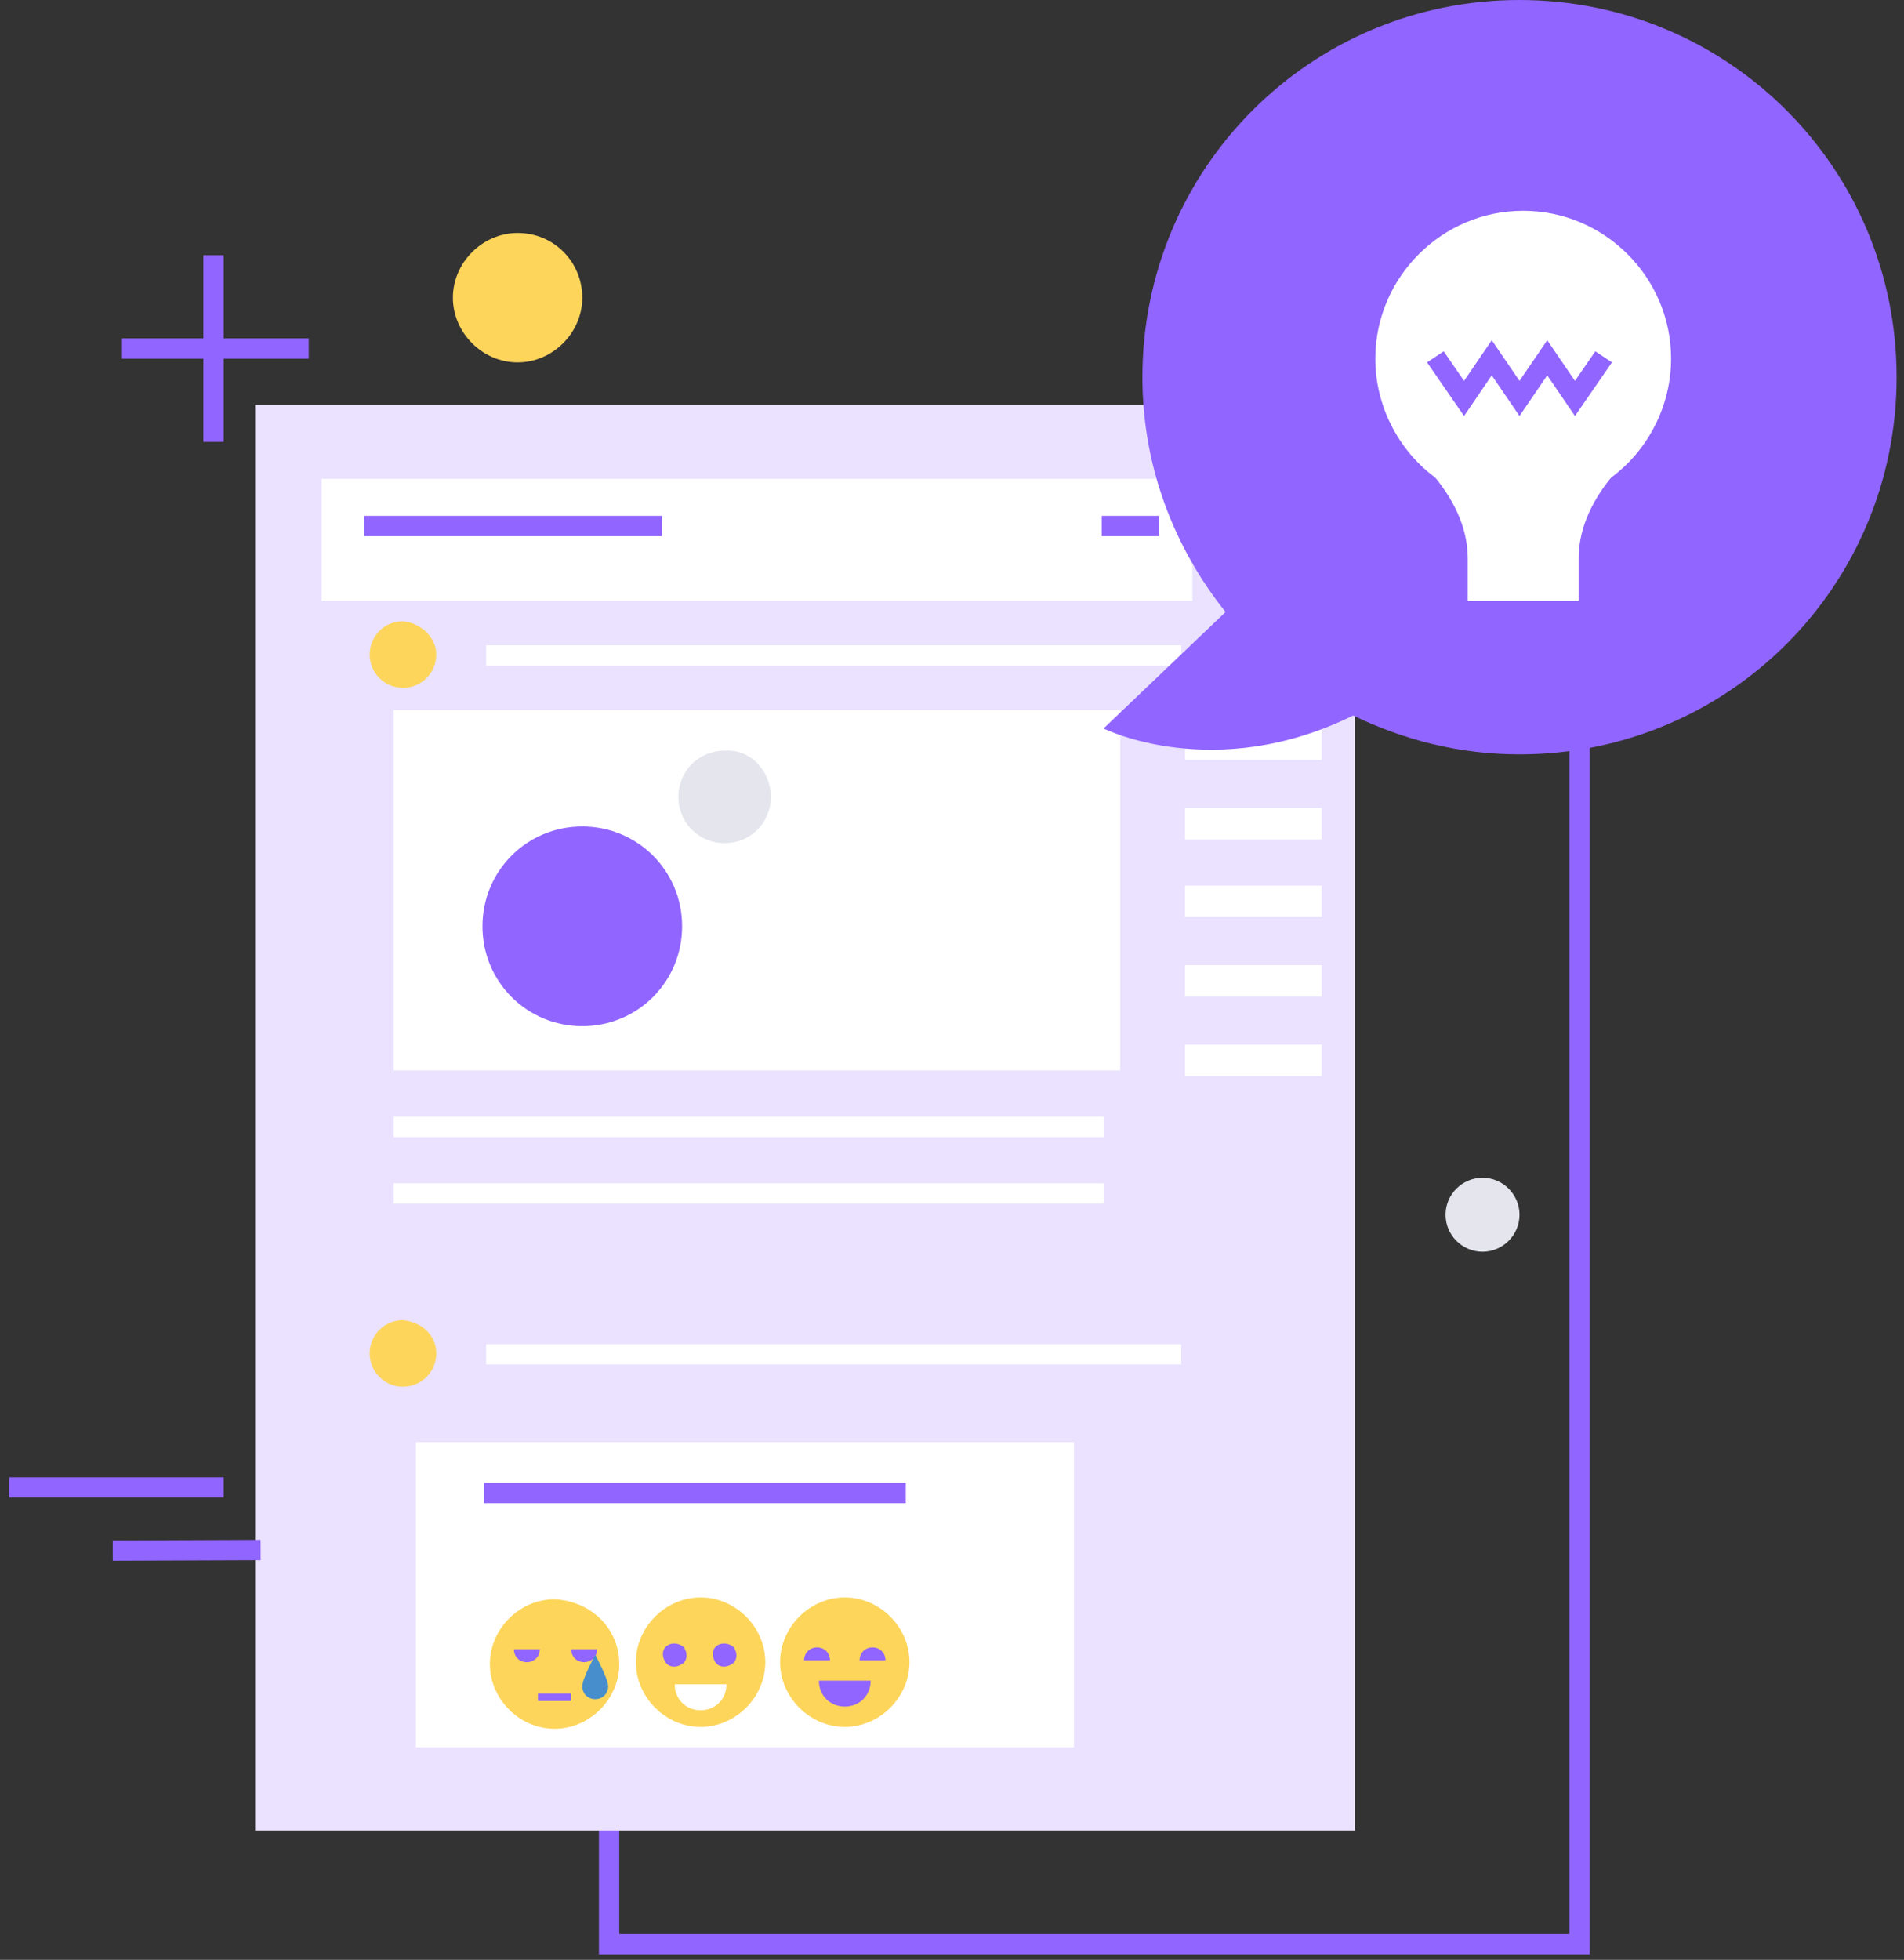 <svg width="103" height="106" viewBox="0 0 103 106" fill="none" xmlns="http://www.w3.org/2000/svg">
<rect x="0" y="0" width="103" height="106" fill="#333333" stroke="none"/>
<g clip-path="url(#clip0_0_220)">
<path d="M86 105.7H32.4V29.8H86V105.7ZM33.5 104.6H84.9V30.8H33.5V104.6Z" fill="#9165FF"/>
<path d="M31.5 16.1C31.5 18 29.9 19.6 28 19.6C26.1 19.6 24.5 18 24.5 16.1C24.5 14.2 26.1 12.6 28 12.6C30 12.6 31.5 14.2 31.5 16.1Z" fill="#FDD55B"/>
<path d="M73.3 21.9H13.8V99H73.3V21.9Z" fill="#EAE2FE"/>
<path d="M64.5 25.9H17.4V32.5H64.5V25.9Z" fill="white"/>
<path d="M60.6 38.4H21.3V57.9H60.6V38.4Z" fill="white"/>
<path d="M63.9 34.9H26.3V36H63.9V34.9Z" fill="white"/>
<path d="M35.8 27.9H19.7V29H35.8V27.9Z" fill="#9165FF"/>
<path d="M36.9 50.1C36.9 53.1 34.5 55.5 31.5 55.5C28.5 55.5 26.1 53.1 26.1 50.1C26.1 47.1 28.5 44.7 31.5 44.7C34.5 44.7 36.9 47.1 36.9 50.1Z" fill="#9165FF"/>
<path d="M46.2 82C46.2 83.7 44.8 85.1 43.1 85.1C41.4 85.1 40 83.7 40 82C40 80.3 41.4 78.9 43.1 78.9C44.9 79 46.2 80.3 46.2 82Z" fill="#E4E5ED"/>
<path d="M41.7 43.1C41.7 44.5 40.6 45.6 39.2 45.6C37.8 45.6 36.7 44.5 36.7 43.1C36.7 41.7 37.8 40.6 39.2 40.6C40.6 40.5 41.7 41.7 41.7 43.1Z" fill="#E4E5ED"/>
<path d="M62.7 27.9H59.6V29H62.7V27.9Z" fill="#9165FF"/>
<path d="M23.6 35.4C23.6 36.4 22.8 37.2 21.8 37.2C20.8 37.2 20 36.4 20 35.4C20 34.4 20.8 33.6 21.8 33.6C22.8 33.7 23.6 34.5 23.6 35.4Z" fill="#FDD55B"/>
<path d="M63.9 72.7H26.3V73.8H63.9V72.7Z" fill="white"/>
<path d="M23.6 73.2C23.6 74.2 22.8 75 21.8 75C20.8 75 20 74.2 20 73.2C20 72.2 20.8 71.4 21.8 71.4C22.8 71.5 23.6 72.2 23.6 73.2Z" fill="#FDD55B"/>
<path d="M59.7 64H21.3V65.1H59.7V64Z" fill="white"/>
<path d="M59.7 60.4H21.3V61.5H59.7V60.4Z" fill="white"/>
<path d="M71.5 39.4H64.1V41.1H71.5V39.4Z" fill="white"/>
<path d="M71.5 43.7H64.1V45.4H71.5V43.7Z" fill="white"/>
<path d="M71.5 47.9H64.1V49.6H71.5V47.9Z" fill="white"/>
<path d="M71.5 52.2H64.1V53.9H71.5V52.2Z" fill="white"/>
<path d="M71.5 56.5H64.1V58.2H71.5V56.5Z" fill="white"/>
<path d="M58.1 78H22.5V94.5H58.1V78Z" fill="white"/>
<path d="M41.4 89.9C41.4 91.8 39.8 93.4 37.9 93.4C36 93.4 34.4 91.8 34.4 89.9C34.4 88 36 86.4 37.9 86.4C39.8 86.4 41.4 88 41.4 89.9Z" fill="#FDD55B"/>
<path d="M37 89.1C37.2 89.4 37.2 89.8 36.9 90C36.6 90.2 36.2 90.2 36 89.9C35.8 89.6 35.8 89.2 36.1 89C36.4 88.8 36.8 88.9 37 89.1Z" fill="#9165FF"/>
<path d="M39.7 89.1C39.9 89.4 39.9 89.8 39.6 90C39.3 90.2 38.9 90.2 38.7 89.9C38.5 89.6 38.5 89.2 38.8 89C39.1 88.8 39.5 88.9 39.7 89.1Z" fill="#9165FF"/>
<path d="M39.3 91.1C39.3 91.9 38.7 92.5 37.9 92.5C37.1 92.5 36.5 91.9 36.5 91.1H39.3Z" fill="white"/>
<path d="M49.2 89.9C49.2 91.8 47.6 93.4 45.7 93.4C43.8 93.4 42.2 91.8 42.2 89.9C42.2 88 43.8 86.4 45.7 86.4C47.6 86.4 49.2 88 49.2 89.9Z" fill="#FDD55B"/>
<path d="M33.5 90C33.5 91.9 31.9 93.5 30 93.5C28.1 93.5 26.5 91.9 26.5 90C26.5 88.1 28.1 86.5 30 86.5C32 86.6 33.5 88.1 33.5 90Z" fill="#FDD55B"/>
<path d="M29.2 89.2C29.2 89.6 28.9 89.9 28.5 89.9C28.1 89.9 27.8 89.6 27.8 89.2H29.2Z" fill="#9165FF"/>
<path d="M32.3 89.2C32.3 89.6 32 89.9 31.6 89.9C31.2 89.9 30.9 89.6 30.9 89.2H32.3Z" fill="#9165FF"/>
<path d="M32.9 91.2C32.9 91.6 32.6 91.9 32.2 91.9C31.8 91.9 31.5 91.6 31.5 91.2C31.5 90.8 32.2 89.5 32.2 89.5C32.2 89.5 32.9 90.8 32.9 91.2Z" fill="#468ECC"/>
<path d="M30.9 91.6H29.1V92H30.9V91.6Z" fill="#9165FF"/>
<path d="M46.5 89.8C46.5 89.4 46.8 89.1 47.2 89.1C47.6 89.1 47.9 89.4 47.9 89.8H46.5Z" fill="#9165FF"/>
<path d="M43.5 89.8C43.5 89.4 43.8 89.1 44.2 89.1C44.6 89.1 44.9 89.4 44.9 89.8H43.5Z" fill="#9165FF"/>
<path d="M47.1 90.9C47.1 91.7 46.5 92.3 45.7 92.3C44.9 92.3 44.3 91.7 44.3 90.9H47.1Z" fill="#9165FF"/>
<path d="M82.2 65.7C82.2 66.8 81.3 67.7 80.2 67.7C79.1 67.7 78.2 66.8 78.2 65.7C78.2 64.6 79.1 63.7 80.2 63.7C81.3 63.7 82.2 64.6 82.2 65.7Z" fill="#E4E5ED"/>
<path d="M12.1 79.9H0.5V81H12.1V79.9Z" fill="#9165FF"/>
<path d="M14.098 83.285L6.098 83.316L6.102 84.416L14.102 84.385L14.098 83.285Z" fill="#9165FF"/>
<path d="M16.7 18.3H6.6V19.4H16.7V18.3Z" fill="#9165FF"/>
<path d="M12.1 13.8H11V23.9H12.1V13.8Z" fill="#9165FF"/>
<path d="M49 80.2H26.2V81.3H49V80.2Z" fill="#9165FF"/>
<path d="M59.7 39.4L66.3 33.1C63.5 29.6 61.8 25.2 61.8 20.4C61.8 9.1 70.9 0 82.2 0C93.5 0 102.6 9.1 102.6 20.4C102.6 31.7 93.5 40.8 82.2 40.8C78.9 40.8 75.9 40 73.2 38.7C65.7 42.4 59.7 39.4 59.7 39.4Z" fill="#9165FF"/>
<path d="M83 3.6H81.9V7.7H83V3.6Z" fill="#9165FF"/>
<path d="M72.2 16.4H68.1V17.5H72.2V16.4Z" fill="#9165FF"/>
<path d="M72.73 6.613L71.952 7.391L74.851 10.29L75.629 9.512L72.73 6.613Z" fill="#9165FF"/>
<path d="M91 19.3C91 14.6 87.2 10.7 82.4 10.7C77.7 10.7 73.8 14.5 73.8 19.3C73.8 22.1 75.1 24.5 77.2 26.1C78 27 78.8 28.5 78.8 30.1C78.8 33 78.8 33 78.8 33H85.9C85.9 33 85.9 33 85.9 30.1C85.9 28.5 86.8 27.1 87.5 26.1C89.7 24.6 91 22.1 91 19.3Z" fill="white"/>
<path d="M86.5 33.5H78.3V30.1C78.3 28.7 77.5 27.4 76.8 26.5C74.5 24.8 73.2 22.1 73.2 19.3C73.2 14.3 77.3 10.2 82.3 10.2C87.3 10.2 91.4 14.3 91.4 19.3C91.4 22.1 90.1 24.8 87.8 26.5C87.1 27.3 86.3 28.6 86.3 30.1V33.5H86.5ZM79.4 32.5H85.4V30.2C85.4 28.4 86.3 26.9 87.1 25.9L87.2 25.8C89.2 24.3 90.4 21.9 90.4 19.4C90.4 15 86.8 11.4 82.4 11.4C78 11.4 74.4 15 74.4 19.4C74.4 21.9 75.6 24.3 77.6 25.8L77.7 25.9C78.5 26.9 79.4 28.4 79.4 30.2V32.5Z" fill="#9165FF"/>
<path d="M85.9 34.5H79V35.6H85.9V34.5Z" fill="#9165FF"/>
<path d="M83.8 36.5H81.1V37.6H83.8V36.5Z" fill="#9165FF"/>
<path d="M79.2 22.5L77.2 19.6L78.1 19L79.2 20.6L80.7 18.4L82.2 20.6L83.7 18.4L85.2 20.6L86.3 19L87.2 19.6L85.2 22.5L83.7 20.3L82.2 22.5L80.7 20.3L79.2 22.5Z" fill="#9165FF"/>
<path d="M96.8 16.4H92.7V17.5H96.8V16.4Z" fill="#9165FF"/>
<path d="M92.149 6.612L89.25 9.511L90.028 10.289L92.927 7.389L92.149 6.612Z" fill="#9165FF"/>
</g>
<defs>
<clipPath id="clip0_0_220">
<rect width="102.4" height="105.7" fill="white" transform="translate(0.5)"/>
</clipPath>
</defs>
</svg>
